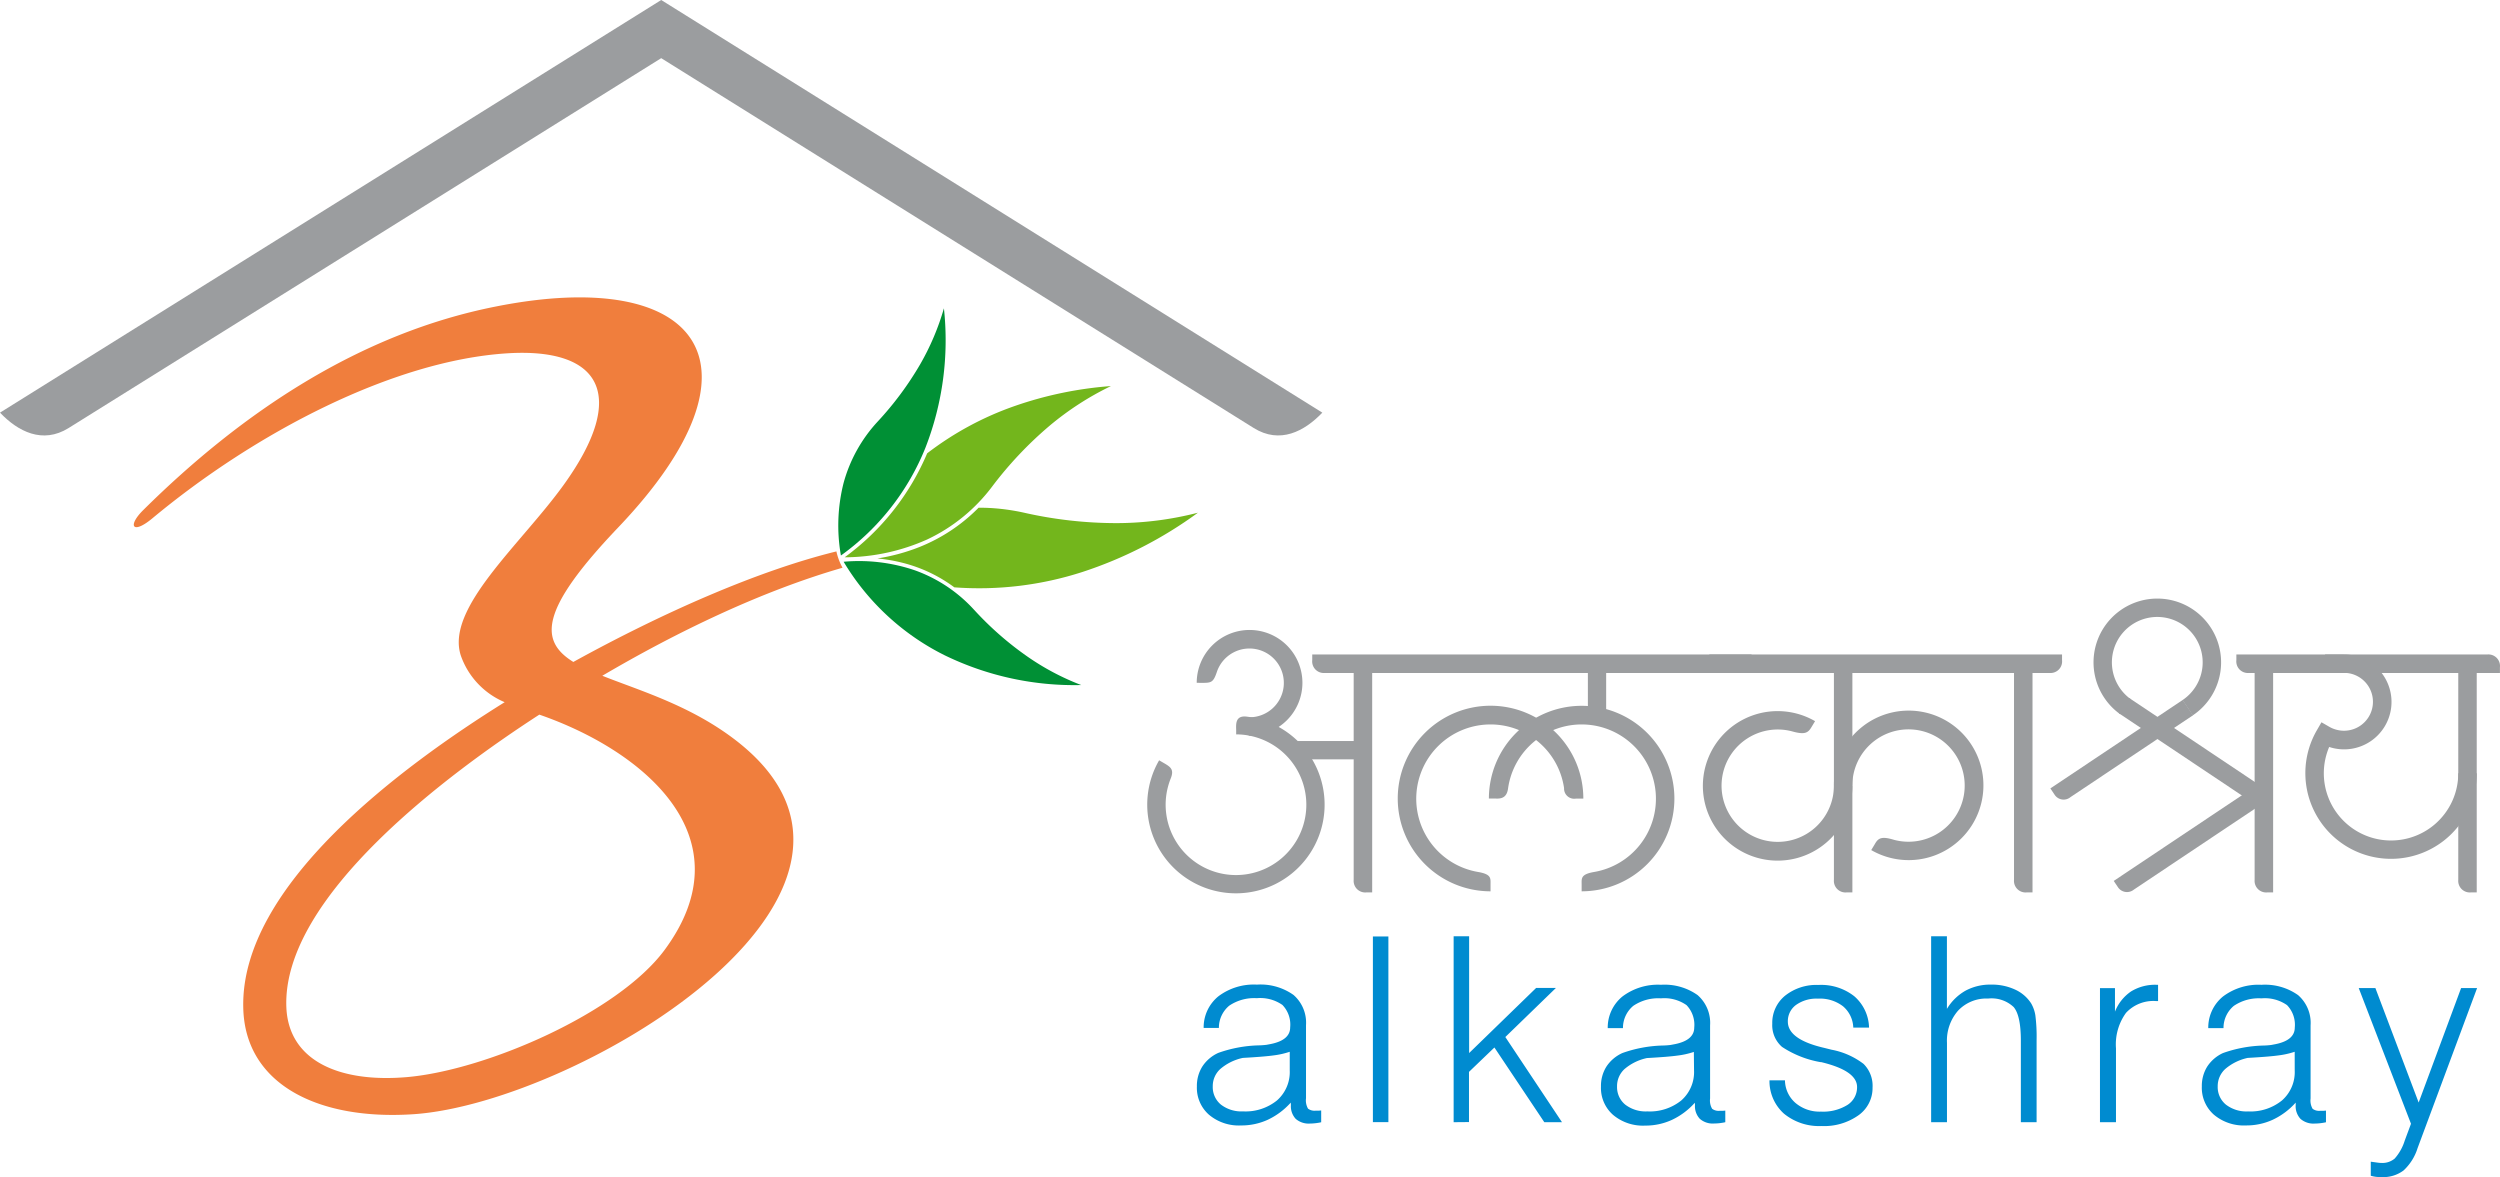 <svg xmlns="http://www.w3.org/2000/svg" width="299.999" height="141.253" viewBox="0 0 299.999 141.253"><g id="Group_877" data-name="Group 877" transform="translate(9064 527.666)"><path id="Path_206903" data-name="Path 206903" d="M79.345,6.979,8.235,51.362C5.1,53.32,2.151,51.767,0,49.517L79.345,0l79.332,49.517c-2.151,2.25-5.085,3.8-8.226,1.846Z" transform="translate(-9064 -527.666)" fill="#9b9d9f" fill-rule="evenodd"></path><path id="Path_206904" data-name="Path 206904" d="M485.67,200.774a6.742,6.742,0,1,0,5,6.514h2.216a8.971,8.971,0,1,1-4.479-7.744l-.43.714C487.567,200.946,487.193,201.2,485.67,200.774Z" transform="translate(-9334.6 -640.671)" fill="#9b9d9f" fill-rule="evenodd"></path><path id="Path_206905" data-name="Path 206905" d="M331.921,199.855a10.642,10.642,0,1,1-10.528,5.24l.43.25c.9.525,1.446.792.934,2a8.7,8.7,0,0,0-.293.895,8.441,8.441,0,1,0,8.175-6.256v-.529C330.622,200.767,330.523,199.678,331.921,199.855Z" transform="translate(-9246.299 -641.525)" fill="#9b9d9f" fill-rule="evenodd"></path><path id="Path_206906" data-name="Path 206906" d="M333.78,182.047a6.342,6.342,0,1,1,6.345,6.346h-.1v-2.207h.086a4.126,4.126,0,1,0-3.9-5.481c-.46,1.381-.7,1.351-1.975,1.351Z" transform="translate(-9254.174 -627.779)" fill="#9b9d9f" fill-rule="evenodd"></path><rect id="Rectangle_1772" data-name="Rectangle 1772" width="8.364" height="2.199" transform="translate(-8908.809 -438.744)" fill="#9b9d9f"></rect><path id="Path_206907" data-name="Path 206907" d="M409.809,206.727a8.915,8.915,0,1,0-10.356,10.055c1.635.275,1.536.753,1.532,1.467v.861a11.135,11.135,0,1,1,11.135-11.13h-.861A1.218,1.218,0,0,1,409.809,206.727Z" transform="translate(-9286.121 -639.818)" fill="#9b9d9f" fill-rule="evenodd"></path><rect id="Rectangle_1773" data-name="Rectangle 1773" width="2.194" height="6.484" transform="translate(-8873.455 -448.016)" fill="#9b9d9f"></rect><path id="Path_206908" data-name="Path 206908" d="M587.111,180.831a7.654,7.654,0,1,1,8.708.138l-1.23-1.837a5.447,5.447,0,1,0-6.2-.1Z" transform="translate(-9396.688 -622.789)" fill="#9b9d9f" fill-rule="evenodd"></path><line id="Line_1" data-name="Line 1" x2="17.068" y2="11.41" transform="translate(-8809.098 -442.978)" fill="#9b9d9f"></line><rect id="Rectangle_1774" data-name="Rectangle 1774" width="2.211" height="20.531" transform="translate(-8809.719 -442.064) rotate(-56.24)" fill="#9b9d9f"></rect><path id="Path_206909" data-name="Path 206909" d="M589,197.063,574.3,206.881a1.291,1.291,0,0,1-1.885-.237l-.538-.8,15.88-10.614Z" transform="translate(-9389.833 -638.9)" fill="#9b9d9f" fill-rule="evenodd"></path><path id="Path_206910" data-name="Path 206910" d="M647.619,182.55a5.692,5.692,0,1,1-1.471,11.186l-.3-.09a8.269,8.269,0,0,0-.366,1.063A8.067,8.067,0,1,0,661.34,196.8h2.216a10.283,10.283,0,1,1-19.184-5.163l.551-.955.955.551a3.423,3.423,0,0,0,.861.348,3.472,3.472,0,1,0,.9-6.828Z" transform="translate(-9430.348 -631.676)" fill="#9b9d9f" fill-rule="evenodd"></path><path id="Path_206911" data-name="Path 206911" d="M631.053,186.73v26.748h-.68a1.39,1.39,0,0,1-1.54-1.5V186.73Z" transform="translate(-9422.279 -634.057)" fill="#9b9d9f" fill-rule="evenodd"></path><path id="Path_206912" data-name="Path 206912" d="M563.943,186.73v26.748h-.68a1.39,1.39,0,0,1-1.54-1.5V186.73Z" transform="translate(-9384.043 -634.057)" fill="#9b9d9f" fill-rule="evenodd"></path><path id="Path_206913" data-name="Path 206913" d="M513.709,186.73v26.748h-.68a1.39,1.39,0,0,1-1.536-1.5V186.73Z" transform="translate(-9355.424 -634.057)" fill="#9b9d9f" fill-rule="evenodd"></path><path id="Path_206914" data-name="Path 206914" d="M379.773,186.73v26.748h-.68a1.39,1.39,0,0,1-1.54-1.5V186.73Z" transform="translate(-9279.112 -634.057)" fill="#9b9d9f" fill-rule="evenodd"></path><path id="Path_206915" data-name="Path 206915" d="M687.849,186.73v26.748h-.68a1.39,1.39,0,0,1-1.536-1.5V186.73Z" transform="translate(-9454.642 -634.057)" fill="#9b9d9f" fill-rule="evenodd"></path><path id="Path_206916" data-name="Path 206916" d="M417.576,206.738a8.915,8.915,0,1,1,10.36,10.055c-1.635.275-1.54.753-1.536,1.467v.86a11.13,11.13,0,1,0-11.13-11.13h.86C416.926,208.029,417.451,207.754,417.576,206.738Z" transform="translate(-9300.604 -639.829)" fill="#9b9d9f" fill-rule="evenodd"></path><path id="Path_206917" data-name="Path 206917" d="M518.711,213.7a6.742,6.742,0,1,0-5-6.514H511.5a8.971,8.971,0,1,1,4.479,7.744l.43-.714C516.813,213.5,517.188,213.236,518.711,213.7Z" transform="translate(-9355.432 -640.587)" fill="#9b9d9f" fill-rule="evenodd"></path><path id="Path_206918" data-name="Path 206918" d="M607.16,222.1l-15.188,10.149a1.305,1.305,0,0,1-1.885-.237l-.538-.8,16.379-10.945Z" transform="translate(-9399.902 -653.167)" fill="#9b9d9f" fill-rule="evenodd"></path><path id="Path_206919" data-name="Path 206919" d="M418.7,182.54H365.988v.68a1.39,1.39,0,0,0,1.5,1.54h51.2Z" transform="translate(-9272.519 -631.67)" fill="#9b9d9f" fill-rule="evenodd"></path><path id="Path_206920" data-name="Path 206920" d="M476.76,182.54h42.323v.68a1.39,1.39,0,0,1-1.5,1.54H476.76Z" transform="translate(-9335.639 -631.67)" fill="#9b9d9f" fill-rule="evenodd"></path><path id="Path_206921" data-name="Path 206921" d="M636.646,182.54H623.738v.68a1.39,1.39,0,0,0,1.5,1.54h11.415Z" transform="translate(-9419.375 -631.67)" fill="#9b9d9f" fill-rule="evenodd"></path><path id="Path_206922" data-name="Path 206922" d="M648.49,184.753h20.983v-.68a1.39,1.39,0,0,0-1.5-1.54H648.49Z" transform="translate(-9433.482 -631.663)" fill="#9b9d9f" fill-rule="evenodd"></path><path id="Path_206923" data-name="Path 206923" d="M480.3,286.559a6.136,6.136,0,0,1-1.682,2.68,4.069,4.069,0,0,1-2.629.8,5.831,5.831,0,0,1-.7-.034,4.361,4.361,0,0,1-.607-.129v-1.687l.813.112a3.556,3.556,0,0,0,.46.039,2.293,2.293,0,0,0,1.6-.529,5.9,5.9,0,0,0,1.209-2.173l.744-2-6.273-16.285h2l5.193,13.738,5.094-13.738h1.919Zm-14.628-5.46a8.55,8.55,0,0,1-2.753,2.056,7.543,7.543,0,0,1-3.192.684,5.57,5.57,0,0,1-3.872-1.291,4.3,4.3,0,0,1-1.446-3.39,4.376,4.376,0,0,1,.662-2.405,4.5,4.5,0,0,1,1.876-1.6,15.594,15.594,0,0,1,4.8-.9,8.763,8.763,0,0,0,.985-.069l.525-.1c1.536-.314,2.306-.981,2.306-1.992a3.394,3.394,0,0,0-.929-2.689,4.644,4.644,0,0,0-3.068-.813,5.348,5.348,0,0,0-3.317.9,3.442,3.442,0,0,0-1.239,2.672h-1.829a4.806,4.806,0,0,1,1.773-3.8,7.063,7.063,0,0,1,4.612-1.4,6.852,6.852,0,0,1,4.393,1.239,4.415,4.415,0,0,1,1.5,3.627V280.6a1.991,1.991,0,0,0,.241,1.239,1.29,1.29,0,0,0,.9.245h.392l.314-.026v1.4a6.677,6.677,0,0,1-.7.116,6.031,6.031,0,0,1-.637.039,2.354,2.354,0,0,1-1.721-.564,2.233,2.233,0,0,1-.577-1.669Zm-.12-6.1a9.955,9.955,0,0,1-1.9.43q-1.153.164-3.73.305a6.1,6.1,0,0,0-2.7,1.329,2.779,2.779,0,0,0-.908,2.078,2.719,2.719,0,0,0,.977,2.194,4.036,4.036,0,0,0,2.667.822,5.992,5.992,0,0,0,4.074-1.321,4.531,4.531,0,0,0,1.523-3.61Zm-23.366,8.45V267.361h1.8v2.822a5.267,5.267,0,0,1,1.927-2.422,5.476,5.476,0,0,1,3.033-.8h.211v1.953h-.245a4.465,4.465,0,0,0-3.605,1.42,6.443,6.443,0,0,0-1.2,4.255v8.863Zm-20.26,0V261.14h1.893v8.712a6.16,6.16,0,0,1,2.22-2.177,6.251,6.251,0,0,1,3.072-.736,6.624,6.624,0,0,1,2.883.594,4.5,4.5,0,0,1,1.936,1.665,4.207,4.207,0,0,1,.5,1.407,20.523,20.523,0,0,1,.151,3.012v9.835h-1.889v-9.784q0-3.012-.86-4.031a3.863,3.863,0,0,0-3.068-1.024,4.66,4.66,0,0,0-3.6,1.446,5.462,5.462,0,0,0-1.338,3.872v9.521Zm-19.4-5.021h1.859a3.656,3.656,0,0,0,1.265,2.715,4.465,4.465,0,0,0,3.055,1.037,5.532,5.532,0,0,0,3.175-.8,2.5,2.5,0,0,0,1.157-2.151q0-1.953-4.3-2.986h-.077a12.145,12.145,0,0,1-4.625-1.828,3.442,3.442,0,0,1-1.174-2.779,4.194,4.194,0,0,1,1.536-3.364,6.023,6.023,0,0,1,4.005-1.291,6.419,6.419,0,0,1,4.3,1.355,5.137,5.137,0,0,1,1.773,3.76h-1.893a3.5,3.5,0,0,0-1.226-2.551,4.535,4.535,0,0,0-3.012-.921,4.22,4.22,0,0,0-2.629.753,2.409,2.409,0,0,0-.985,2q0,2.151,4.393,3.162l.86.215a9.075,9.075,0,0,1,3.833,1.7,3.7,3.7,0,0,1,1.08,2.835,4,4,0,0,1-1.687,3.33,7.119,7.119,0,0,1-4.444,1.291,6.649,6.649,0,0,1-4.5-1.484,5.249,5.249,0,0,1-1.738-4.023Zm-8.958,2.689a8.56,8.56,0,0,1-2.753,2.057,7.556,7.556,0,0,1-3.192.684,5.559,5.559,0,0,1-3.872-1.291,4.3,4.3,0,0,1-1.446-3.39,4.371,4.371,0,0,1,.658-2.405,4.514,4.514,0,0,1,1.915-1.622,15.593,15.593,0,0,1,4.8-.9,8.814,8.814,0,0,0,.985-.069l.529-.1c1.536-.314,2.306-.981,2.306-1.992a3.394,3.394,0,0,0-.929-2.689,4.644,4.644,0,0,0-3.068-.813,5.348,5.348,0,0,0-3.317.9,3.442,3.442,0,0,0-1.239,2.672h-1.828a4.81,4.81,0,0,1,1.773-3.8,7.071,7.071,0,0,1,4.617-1.4,6.853,6.853,0,0,1,4.393,1.239,4.415,4.415,0,0,1,1.5,3.627V280.6a1.952,1.952,0,0,0,.245,1.239,1.291,1.291,0,0,0,.9.245h.366l.314-.026v1.394a6.83,6.83,0,0,1-.7.116,6.065,6.065,0,0,1-.637.039,2.349,2.349,0,0,1-1.721-.564,2.228,2.228,0,0,1-.581-1.669Zm-.116-6.1a10,10,0,0,1-1.9.43q-1.153.164-3.73.306a6.084,6.084,0,0,0-2.7,1.329,2.775,2.775,0,0,0-.886,2.061,2.715,2.715,0,0,0,.977,2.194,4.032,4.032,0,0,0,2.659.818,6,6,0,0,0,4.079-1.321,4.535,4.535,0,0,0,1.523-3.61Zm-28.826,8.433V261.14h1.859v14.013l8.041-7.813H376.9l-6.071,5.89,6.8,10.222h-2.121l-5.989-8.966-3.05,2.926v6.023Zm-9.689-22.291h1.859v22.286h-1.859ZM345.079,281.1a8.6,8.6,0,0,1-2.754,2.056,7.545,7.545,0,0,1-3.192.684,5.56,5.56,0,0,1-3.872-1.291,4.3,4.3,0,0,1-1.445-3.39,4.358,4.358,0,0,1,.663-2.405,4.5,4.5,0,0,1,1.91-1.622,15.594,15.594,0,0,1,4.8-.9,8.945,8.945,0,0,0,.99-.069l.525-.1c1.536-.314,2.306-.981,2.306-1.992a3.394,3.394,0,0,0-.929-2.689,4.644,4.644,0,0,0-3.068-.813,5.349,5.349,0,0,0-3.317.9,3.442,3.442,0,0,0-1.239,2.672h-1.829a4.8,4.8,0,0,1,1.773-3.8,7.048,7.048,0,0,1,4.617-1.4,6.827,6.827,0,0,1,4.393,1.239,4.415,4.415,0,0,1,1.5,3.627v8.777a1.992,1.992,0,0,0,.241,1.239,1.29,1.29,0,0,0,.9.245h.366l.314-.026v1.415a6.763,6.763,0,0,1-.7.116,6.065,6.065,0,0,1-.637.039,2.354,2.354,0,0,1-1.721-.564,2.229,2.229,0,0,1-.576-1.669Zm-.121-6.1a9.941,9.941,0,0,1-1.9.43q-1.153.164-3.73.305a6.1,6.1,0,0,0-2.7,1.329,2.775,2.775,0,0,0-.908,2.078,2.719,2.719,0,0,0,.977,2.194,4.031,4.031,0,0,0,2.659.817,6,6,0,0,0,4.079-1.321,4.535,4.535,0,0,0,1.523-3.61Z" transform="translate(-9254.19 -676.453)" fill="#008bd0" fill-rule="evenodd"></path><path id="Path_206924" data-name="Path 206924" d="M262.321,142.208a25.666,25.666,0,0,0-2.8-.46,23.885,23.885,0,0,0-2.659-.138,20.794,20.794,0,0,1-7.138,4.733,23.592,23.592,0,0,1-5.008,1.355,19.843,19.843,0,0,1,3.167.559,17.639,17.639,0,0,1,6.071,2.908,40.284,40.284,0,0,0,15.385-1.85,49.392,49.392,0,0,0,13.845-7.108,39.312,39.312,0,0,1-9.848,1.252A50.3,50.3,0,0,1,262.321,142.208Z" transform="translate(-9203.432 -608.35)" fill="#73b61c" fill-rule="evenodd"></path><path id="Path_206925" data-name="Path 206925" d="M250.959,162.348a17.665,17.665,0,0,0-7.065-4.733,20.763,20.763,0,0,0-8.6-1.045,29.368,29.368,0,0,0,12.047,11.186,35.54,35.54,0,0,0,16.465,3.61,30.077,30.077,0,0,1-6.454-3.416,38.378,38.378,0,0,1-6.389-5.6Z" transform="translate(-9198.059 -616.826)" fill="#009035" fill-rule="evenodd"></path><path id="Path_206926" data-name="Path 206926" d="M245.5,126.081a20.862,20.862,0,0,0,7.787-6.35,45.287,45.287,0,0,1,6.85-7.258,35.462,35.462,0,0,1,7.4-4.793,45.275,45.275,0,0,0-11.483,2.371,37.5,37.5,0,0,0-10.571,5.7,29.786,29.786,0,0,1-9.9,12.477,24.442,24.442,0,0,0,9.917-2.147Z" transform="translate(-9198.224 -589.018)" fill="#73b61c" fill-rule="evenodd"></path><path id="Path_206927" data-name="Path 206927" d="M238.576,99.544a17.674,17.674,0,0,0-4.139,7.439,20.789,20.789,0,0,0-.314,8.678,29.364,29.364,0,0,0,10.149-12.95A35.514,35.514,0,0,0,246.484,86a30.171,30.171,0,0,1-2.857,6.729A38.614,38.614,0,0,1,238.576,99.544Z" transform="translate(-9197.214 -576.666)" fill="#009035" fill-rule="evenodd"></path><path id="Path_206928" data-name="Path 206928" d="M55.627,168.127c.254,6.406,6.316,9.1,14.521,8.381,9.581-.86,25.272-7.744,30.827-15.2,10.1-13.6-2.581-24-14.99-28.293C75.22,139.99,55.1,154.82,55.627,168.127ZM38.473,108.449C50.3,96.737,64.438,87.272,80.749,84.045c24.412-4.862,33.447,6.849,14.684,26.524-9.431,9.9-9.465,13.587-5.369,16.125,10.683-5.89,22.14-10.95,31.567-13.264a7.313,7.313,0,0,0,.736,1.958c-9.788,2.822-19.946,7.744-28.826,12.963,3.963,1.583,9.315,3.18,14.271,6.492,27.307,18.255-16.956,44.78-36.928,46.122-11.371.762-20.221-3.541-20.428-12.761-.366-14.676,19-28.968,31.369-36.682a9.453,9.453,0,0,1-5.262-5.593c-1.859-5.683,7.159-13.3,12.326-20.462,7.929-10.993,4.281-16.491-6.733-15.811-13.7.86-30.242,9.521-42.594,19.791C37.14,111.465,36.533,110.359,38.473,108.449Z" transform="translate(-9085.264 -574.926)" fill="#f07e3d" fill-rule="evenodd"></path></g></svg>